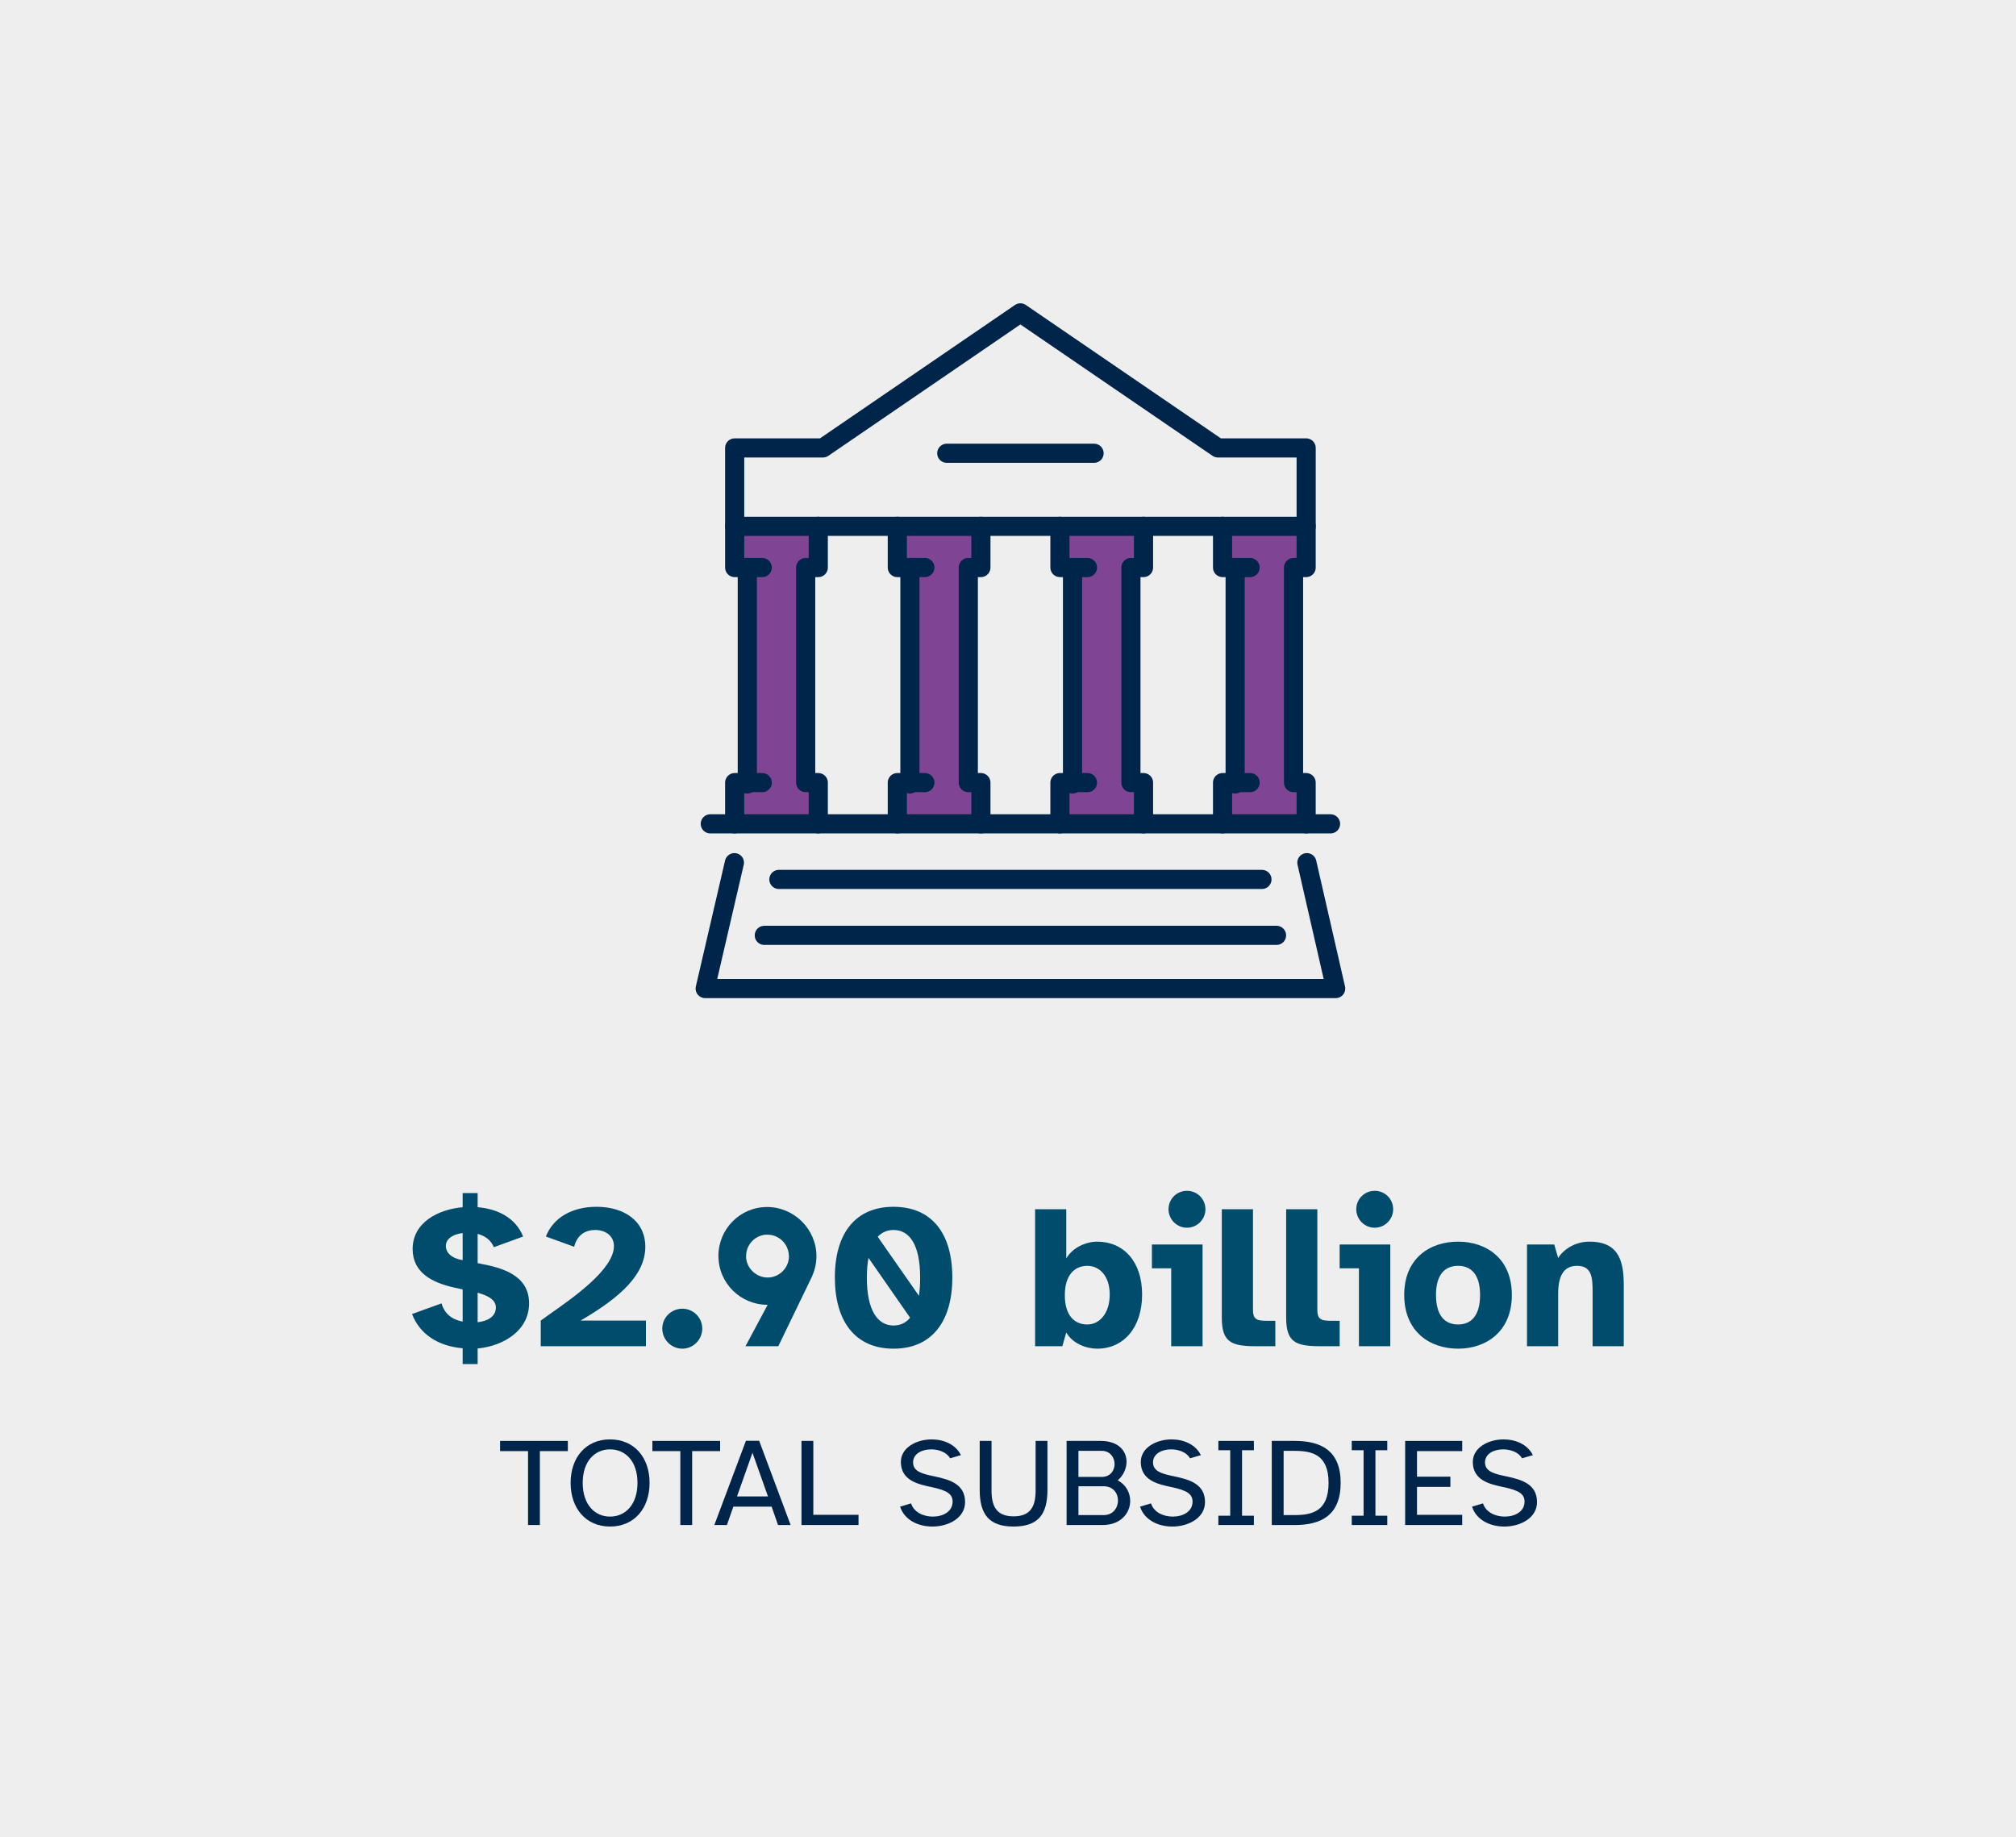 <?xml version="1.0" encoding="UTF-8"?>
<svg id="Layer_1" data-name="Layer 1" xmlns="http://www.w3.org/2000/svg" viewBox="0 0 263.333 240">
  <defs>
    <style>
      .cls-1 {
        fill: #7f4594;
      }

      .cls-1, .cls-2, .cls-3, .cls-4 {
        stroke-width: 0px;
      }

      .cls-2 {
        fill: #edeeed;
      }

      .cls-3 {
        fill: #00254a;
      }

      .cls-4 {
        fill: #004c6c;
      }

      .cls-5 {
        fill: none;
        stroke: #00254a;
        stroke-linecap: round;
        stroke-linejoin: round;
        stroke-width: 2.5px;
      }
    </style>
  </defs>
  <rect class="cls-2" width="263.333" height="240"/>
  <g>
    <path class="cls-4" d="m53.82,171.639l3.856-1.393c.374,1.339,1.339,2.115,2.758,2.383v-4.204l-1.098-.241c-2.893-.643-5.436-1.955-5.436-5.034,0-3.455,3.294-5.169,6.534-5.463v-1.848h1.955v1.848c2.598.214,4.954,1.365,5.944,3.829l-3.829,1.393c-.348-.884-1.098-1.473-2.115-1.74v3.829l.294.054c2.893.535,6.428,1.499,6.428,5.195,0,3.508-3.294,5.569-6.722,5.891v2.035h-1.955v-2.062c-3.32-.295-5.624-1.901-6.614-4.472Zm6.453-7.07l.161.027v-3.535c-1.285.16-2.196.75-2.196,1.687,0,.911.804,1.607,2.035,1.821Zm4.499,6.213c0-.964-.936-1.526-2.383-1.928v3.856c1.205-.134,2.383-.669,2.383-1.928Z"/>
    <path class="cls-4" d="m71.784,171.665c3.026-2.115,8.409-5.864,8.409-8.891,0-1.393-1.151-2.115-2.464-2.115-1.125,0-2.33.535-2.731,2.195l-3.695-1.339c.964-2.49,3.454-3.883,6.614-3.883,3.642,0,6.373,1.874,6.373,5.222,0,3.615-3.213,6.588-8.462,9.641h8.543v3.348h-13.738v-3.348l1.151-.83Z"/>
    <path class="cls-4" d="m89.133,170.942c1.419,0,2.598,1.151,2.598,2.597,0,1.446-1.179,2.625-2.598,2.625-1.446,0-2.624-1.179-2.624-2.625,0-1.445,1.178-2.597,2.624-2.597Z"/>
    <path class="cls-4" d="m100.19,157.659c3.535,0,6.454,2.893,6.454,6.428,0,.936-.214,1.874-.643,2.784l-4.339,8.972h-4.284l2.893-5.409c-3.535,0-6.428-2.812-6.428-6.4,0-3.509,2.839-6.374,6.347-6.374Zm.081,9.212c1.526,0,2.784-1.258,2.784-2.784,0-.054,0-.107-.026-.161v-.134c-.161-1.446-1.366-2.518-2.785-2.518h-.241c-1.473.134-2.544,1.366-2.544,2.785v.241c.134,1.473,1.393,2.57,2.812,2.57Z"/>
    <path class="cls-4" d="m116.709,157.633c5.034,0,7.686,3.508,7.686,9.238,0,5.704-2.651,9.293-7.686,9.293-5.008,0-7.659-3.589-7.659-9.293,0-5.731,2.651-9.238,7.659-9.238Zm-3.481,9.238c0,4.311,1.419,6.267,3.481,6.267.856,0,1.606-.321,2.169-1.018l-5.436-7.819c-.134.75-.214,1.58-.214,2.57Zm1.419-5.329l5.383,7.713c.107-.696.161-1.5.161-2.356,0-4.338-1.393-6.239-3.481-6.239-.804,0-1.5.294-2.062.883Z"/>
    <path class="cls-4" d="m139.276,157.954v6.427c.856-1.473,2.624-2.195,4.044-2.195,3.428,0,5.864,2.57,5.864,6.908s-2.437,7.07-5.864,7.07c-1.42,0-3.188-.643-4.044-2.116l-.509,1.795h-3.562v-17.889h4.07Zm2.758,15.05c1.58,0,2.919-1.446,2.919-3.91,0-2.437-1.339-3.749-2.919-3.749-1.606,0-2.945,1.125-2.945,3.83,0,2.758,1.339,3.829,2.945,3.829Z"/>
    <path class="cls-4" d="m150.466,162.56h6.614v13.282h-4.097v-10.177h-2.518v-3.106Zm2.169-4.606c0-1.339,1.071-2.41,2.41-2.41s2.41,1.071,2.41,2.41c0,1.312-1.071,2.41-2.41,2.41s-2.41-1.098-2.41-2.41Z"/>
    <path class="cls-4" d="m159.595,157.954h4.07v13.068c0,1.259.401,1.499,1.768,1.499h1.151v3.321h-2.598c-3.267,0-4.392-.616-4.392-3.749v-14.14Z"/>
    <path class="cls-4" d="m168.001,157.954h4.07v13.068c0,1.259.401,1.499,1.768,1.499h1.151v3.321h-2.598c-3.267,0-4.392-.616-4.392-3.749v-14.14Z"/>
    <path class="cls-4" d="m174.988,162.56h6.614v13.282h-4.097v-10.177h-2.518v-3.106Zm2.169-4.606c0-1.339,1.071-2.41,2.41-2.41s2.41,1.071,2.41,2.41c0,1.312-1.071,2.41-2.41,2.41s-2.41-1.098-2.41-2.41Z"/>
    <path class="cls-4" d="m190.464,162.185c3.643,0,7.017,2.169,7.017,6.962s-3.374,7.017-7.017,7.017c-3.695,0-7.043-2.223-7.043-7.017s3.348-6.962,7.043-6.962Zm-2.892,6.962c0,2.785,1.231,3.856,2.892,3.856,1.634,0,2.865-1.071,2.865-3.856,0-2.812-1.285-3.803-2.865-3.803-1.606,0-2.892.991-2.892,3.803Z"/>
    <path class="cls-4" d="m203.019,162.56l.509,1.767c.589-.99,2.062-2.142,4.098-2.142,3.428,0,4.472,1.981,4.472,5.569v8.088h-4.07v-7.07c0-1.874-.08-3.428-2.035-3.428-1.714,0-2.464,1.259-2.464,3.669v6.829h-4.07v-13.282h3.562Z"/>
  </g>
  <g>
    <path class="cls-3" d="m65.322,188.212h8.85v1.332h-3.652v9.655h-1.546v-9.655h-3.651v-1.332Z"/>
    <path class="cls-3" d="m79.683,188.014c3.175,0,5.165,2.369,5.165,5.676,0,3.322-1.99,5.707-5.165,5.707-3.158,0-5.148-2.385-5.148-5.707,0-3.307,1.99-5.676,5.148-5.676Zm0,10.084c2.007,0,3.586-1.562,3.586-4.408,0-2.83-1.579-4.376-3.586-4.376-1.99,0-3.569,1.546-3.569,4.376,0,2.846,1.579,4.408,3.569,4.408Z"/>
    <path class="cls-3" d="m85.213,188.212h8.85v1.332h-3.652v9.655h-1.546v-9.655h-3.651v-1.332Z"/>
    <path class="cls-3" d="m97.435,188.195h1.728l4.111,11.004h-1.645l-.839-2.401h-5l-.839,2.401h-1.645l4.129-11.004Zm-1.168,7.271h4.047l-2.023-5.708-2.023,5.708Z"/>
    <path class="cls-3" d="m104.691,188.212h1.546v9.655h5.905v1.332h-7.451v-10.987Z"/>
    <path class="cls-3" d="m119.004,196.37c.378,1.185,1.645,1.728,2.846,1.728,1.315,0,2.582-.642,2.582-1.958,0-.986-.724-1.48-2.812-1.908-1.694-.361-3.947-.855-3.947-3.272,0-1.859,2.006-2.945,4.029-2.945,1.547,0,3.126.642,3.816,2.057l-1.415.411c-.427-.773-1.464-1.168-2.467-1.168-1.201,0-2.369.56-2.369,1.711,0,1.233,1.333,1.514,2.83,1.826,1.907.411,3.964.97,3.964,3.356,0,2.039-2.122,3.19-4.277,3.19-1.809,0-3.635-.822-4.211-2.599l1.432-.428Z"/>
    <path class="cls-3" d="m127.969,194.61v-6.398h1.547v6.514c0,2.171.772,3.339,2.878,3.339s2.879-1.168,2.879-3.339v-6.514h1.546v6.398c0,3.207-1.217,4.786-4.425,4.786-3.19,0-4.425-1.579-4.425-4.786Z"/>
    <path class="cls-3" d="m139.321,188.212h4.425c2.386,0,3.405,1.332,3.405,2.731,0,.871-.411,1.793-1.151,2.418,1.086.575,1.628,1.628,1.628,2.681,0,1.579-1.217,3.158-3.618,3.158h-4.689v-10.987Zm1.547,1.299v3.405h3.043c1.118,0,1.678-.839,1.678-1.678,0-.856-.576-1.728-1.678-1.728h-3.043Zm0,8.39h3.306c1.218,0,1.859-.954,1.859-1.908,0-.938-.625-1.859-1.876-1.859h-3.289v3.768Z"/>
    <path class="cls-3" d="m150.344,196.37c.379,1.185,1.645,1.728,2.846,1.728,1.316,0,2.583-.642,2.583-1.958,0-.986-.724-1.48-2.812-1.908-1.694-.361-3.948-.855-3.948-3.272,0-1.859,2.007-2.945,4.03-2.945,1.546,0,3.125.642,3.816,2.057l-1.415.411c-.428-.773-1.464-1.168-2.468-1.168-1.2,0-2.368.56-2.368,1.711,0,1.233,1.332,1.514,2.829,1.826,1.908.411,3.964.97,3.964,3.356,0,2.039-2.121,3.19-4.276,3.19-1.81,0-3.635-.822-4.211-2.599l1.431-.428Z"/>
    <path class="cls-3" d="m160.692,197.982v-8.554h-1.547v-1.217h4.639v1.217h-1.546v8.554h1.546v1.217h-4.639v-1.217h1.547Z"/>
    <path class="cls-3" d="m166.121,188.212h2.994c3.487,0,6.004,1.299,6.004,5.478,0,4.211-2.517,5.51-6.004,5.51h-2.994v-10.987Zm1.547,9.688h1.414c2.271,0,4.458-.461,4.458-4.211,0-3.718-2.188-4.179-4.458-4.179h-1.414v8.39Z"/>
    <path class="cls-3" d="m178.114,197.982v-8.554h-1.546v-1.217h4.639v1.217h-1.546v8.554h1.546v1.217h-4.639v-1.217h1.546Z"/>
    <path class="cls-3" d="m190.995,188.212v1.332h-5.905v3.339h4.359v1.333h-4.359v3.651h5.905v1.332h-7.451v-10.987h7.451Z"/>
    <path class="cls-3" d="m193.711,196.37c.378,1.185,1.645,1.728,2.846,1.728,1.315,0,2.582-.642,2.582-1.958,0-.986-.724-1.48-2.812-1.908-1.694-.361-3.947-.855-3.947-3.272,0-1.859,2.006-2.945,4.029-2.945,1.547,0,3.126.642,3.816,2.057l-1.415.411c-.427-.773-1.464-1.168-2.467-1.168-1.201,0-2.369.56-2.369,1.711,0,1.233,1.333,1.514,2.83,1.826,1.907.411,3.964.97,3.964,3.356,0,2.039-2.122,3.19-4.277,3.19-1.809,0-3.635-.822-4.211-2.599l1.432-.428Z"/>
  </g>
  <g>
    <g>
      <polygon class="cls-1" points="96.472 69.079 107.866 69.079 105.652 75.227 106.062 102.225 106.884 107.611 95.324 107.611 97.765 101.54 97.291 75.063 95.965 72.358 96.472 69.079"/>
      <polygon class="cls-1" points="117.702 69.079 129.096 69.079 126.883 75.227 127.292 102.225 128.115 107.611 116.555 107.611 118.996 101.54 118.522 75.063 117.195 72.358 117.702 69.079"/>
      <polygon class="cls-1" points="138.605 69.079 149.999 69.079 147.786 75.227 148.195 102.225 149.018 107.611 137.457 107.611 139.898 101.54 139.424 75.063 138.098 72.358 138.605 69.079"/>
      <polygon class="cls-1" points="160.163 69.079 171.557 69.079 169.344 75.227 169.753 102.225 170.576 107.611 159.016 107.611 161.457 101.54 160.983 75.063 159.656 72.358 160.163 69.079"/>
    </g>
    <g>
      <polygon class="cls-5" points="159.087 58.508 133.286 40.865 107.495 58.508 95.965 58.508 95.965 68.746 170.612 68.746 170.612 58.508 159.087 58.508"/>
      <line class="cls-5" x1="123.667" y1="59.205" x2="142.909" y2="59.205"/>
      <line class="cls-5" x1="99.834" y1="122.176" x2="166.742" y2="122.176"/>
      <line class="cls-5" x1="101.74" y1="114.87" x2="164.836" y2="114.87"/>
      <polyline class="cls-5" points="95.929 112.68 92.112 129.126 174.469 129.126 170.705 112.68"/>
      <polyline class="cls-5" points="95.966 68.746 95.966 74.131 99.564 74.131"/>
      <polyline class="cls-5" points="95.966 107.611 95.966 102.225 99.564 102.225"/>
      <polyline class="cls-5" points="106.884 68.746 106.884 74.131 105.239 74.131 105.239 102.225 106.884 102.225 106.884 107.611"/>
      <line class="cls-5" x1="97.612" y1="74.131" x2="97.612" y2="102.401"/>
      <line class="cls-5" x1="92.778" y1="107.611" x2="173.798" y2="107.611"/>
      <polyline class="cls-5" points="117.208 68.746 117.208 74.131 120.806 74.131"/>
      <polyline class="cls-5" points="117.208 107.611 117.208 102.225 120.806 102.225"/>
      <polyline class="cls-5" points="128.126 68.746 128.126 74.131 126.481 74.131 126.481 102.225 128.126 102.225 128.126 107.611"/>
      <line class="cls-5" x1="118.854" y1="74.131" x2="118.854" y2="102.401"/>
      <polyline class="cls-5" points="138.45 68.746 138.45 74.131 142.048 74.131"/>
      <polyline class="cls-5" points="138.45 107.611 138.45 102.225 142.048 102.225"/>
      <polyline class="cls-5" points="149.368 68.746 149.368 74.131 147.722 74.131 147.722 102.225 149.368 102.225 149.368 107.611"/>
      <line class="cls-5" x1="140.095" y1="74.131" x2="140.095" y2="102.401"/>
      <polyline class="cls-5" points="159.692 68.746 159.692 74.131 163.29 74.131"/>
      <polyline class="cls-5" points="159.692 107.611 159.692 102.225 163.29 102.225"/>
      <polyline class="cls-5" points="170.61 68.746 170.61 74.131 168.964 74.131 168.964 102.225 170.61 102.225 170.61 107.611"/>
      <line class="cls-5" x1="161.337" y1="74.131" x2="161.337" y2="102.401"/>
    </g>
  </g>
</svg>
